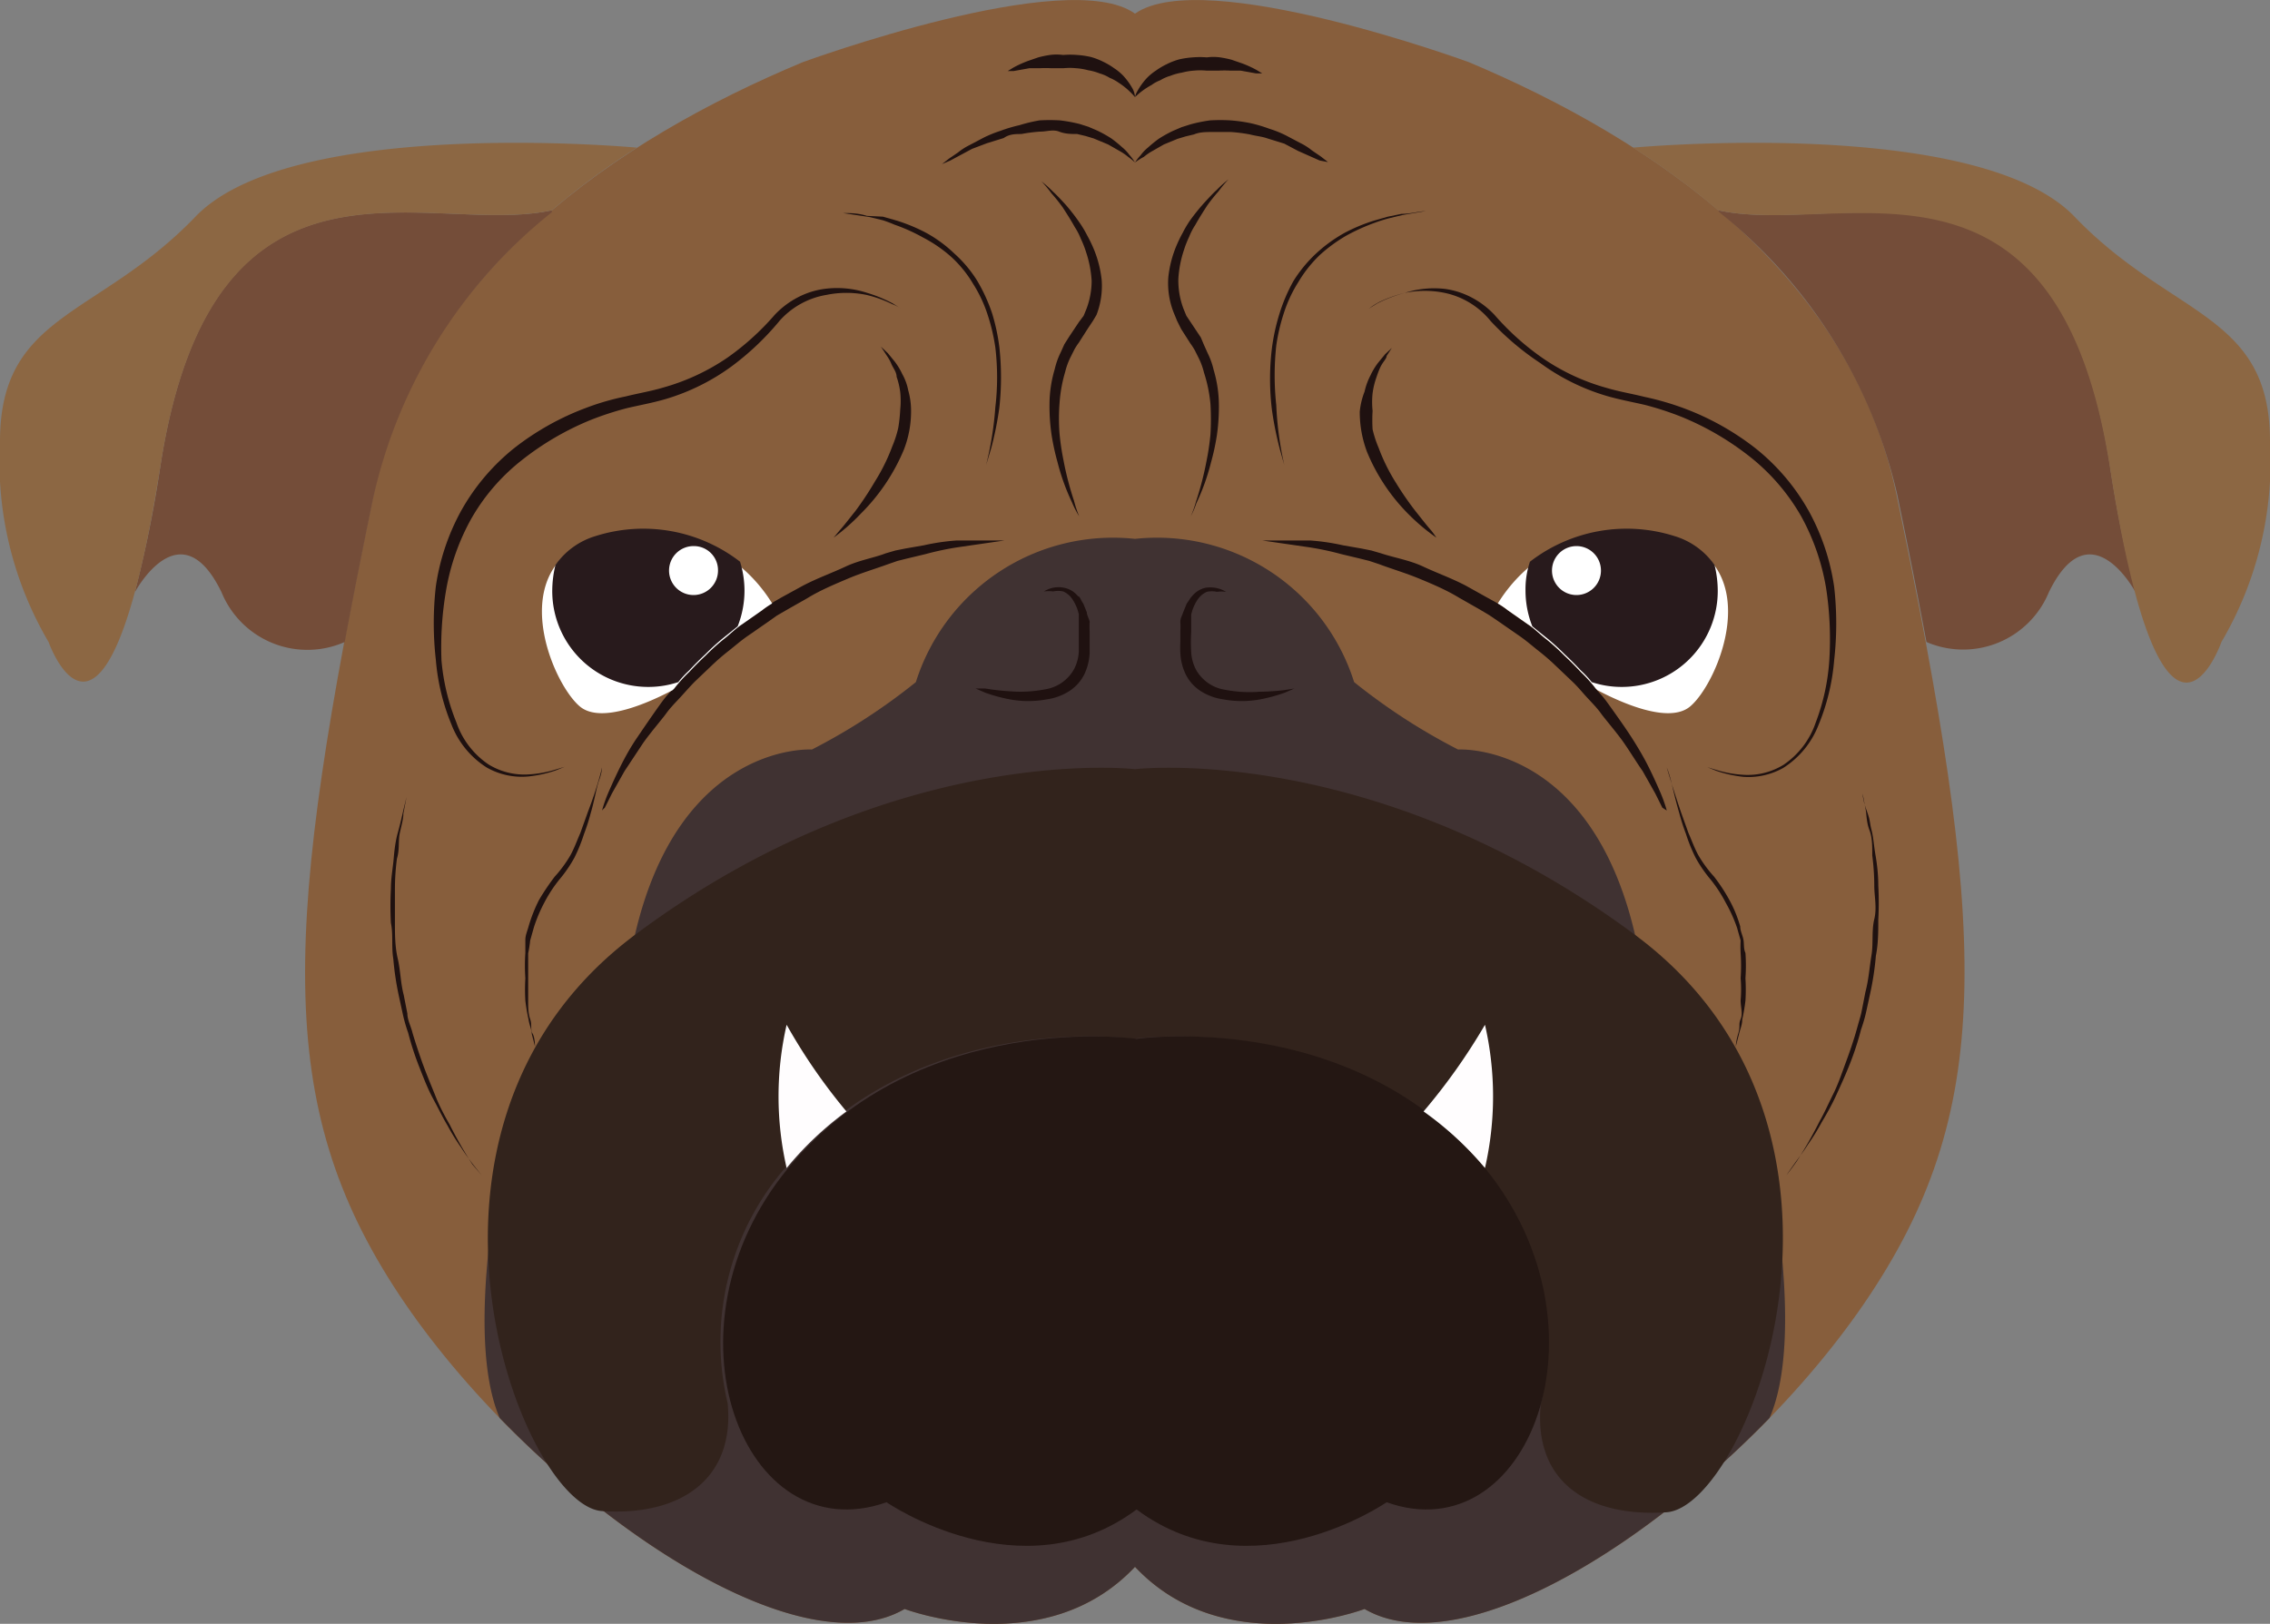 <svg xmlns="http://www.w3.org/2000/svg" viewBox="0 0 56.56 40.47"><rect x="0" y="0" width="56.56" height="40.47" fill="#808080" stroke="none"/><defs><style>.cls-1{fill:#875e3c;}.cls-2{fill:#403232;}.cls-3{fill:#32231c;}.cls-4{fill:#241713;}.cls-5{fill:#1f1110;}.cls-6{fill:#744d39;}.cls-7{fill:#8c6743;}.cls-8{fill:#fffdfe;}.cls-9{fill:#fff;}.cls-10{fill:#281a1c;}</style></defs><title>icon6</title><g id="レイヤー_2" data-name="レイヤー 2"><g id="レイヤー_3" data-name="レイヤー 3"><path class="cls-1" d="M47.25,12.31C46.1,6.79,41.16,3.47,36.6,1.55h0S30-.87,28.28.34C26.6-.87,20,1.55,20,1.55h0C15.4,3.47,10.46,6.79,9.31,12.31,7.07,23.09,6.79,27.5,9.94,32.26s9.73,9.52,12.6,7.84c0,0,3.5,1.33,5.74-1.05C30.52,41.43,34,40.1,34,40.1c2.87,1.68,9.45-3.08,12.6-7.84S49.49,23.09,47.25,12.31Z"/><path class="cls-2" d="M43.68,27.15c-.42-1.47-2.94-3.85-2.94-3.85-1.12-4.83-4.41-4.62-4.41-4.62A15.14,15.14,0,0,1,33.74,17a5.15,5.15,0,0,0-5.46-3.57A5.15,5.15,0,0,0,22.82,17a15.14,15.14,0,0,1-2.59,1.68s-3.29-.21-4.41,4.62c0,0-2.52,2.38-2.94,3.85,0,0-1.48,5.75-.43,8.19,3.37,3.47,7.85,6.07,10.09,4.76,0,0,3.5,1.33,5.74-1.05C30.52,41.43,34,40.1,34,40.1c2.24,1.31,6.72-1.29,10.09-4.76C45.16,32.9,43.68,27.15,43.68,27.15Z"/><path class="cls-3" d="M40.74,23.3c-6.51-4.83-12.46-4.13-12.46-4.13s-6-.7-12.46,4.13S13,37.53,15,37.66s3.31-.83,3.13-2.69h0a6.63,6.63,0,0,1,1.43-5.86c3.29-4,8.68-3.22,8.68-3.22s5.39-.77,8.68,3.22A6.63,6.63,0,0,1,38.39,35h0c-.18,1.86,1.09,2.82,3.13,2.69S47.25,28.13,40.74,23.3Z"/><path class="cls-4" d="M37,29.11c-3.29-4-8.68-3.22-8.68-3.22s-5.39-.77-8.68,3.22-1.12,9.59,2.45,8.33c0,0,3.36,2.32,6.23.18,2.87,2.14,6.23-.18,6.23-.18C38.08,38.7,40.25,33.1,37,29.11Z"/><path class="cls-5" d="M24.31,17.16l.24,0a6,6,0,0,0,.63.07,3.22,3.22,0,0,0,.86-.05,1,1,0,0,0,.72-.5,1.07,1.07,0,0,0,.12-.44c0-.16,0-.33,0-.49s0-.15,0-.23,0-.14,0-.21a1.08,1.08,0,0,0-.15-.36.53.53,0,0,0-.24-.21.59.59,0,0,0-.25,0,.89.89,0,0,0-.23,0,.73.73,0,0,1,.22-.09.69.69,0,0,1,.29,0,.59.59,0,0,1,.34.21c.05,0,.08.12.13.18l.09.22c0,.07.05.15.07.23a2.17,2.17,0,0,0,0,.25c0,.09,0,.17,0,.26v.27a1.36,1.36,0,0,1-.14.55,1.06,1.06,0,0,1-.41.43,1.4,1.4,0,0,1-.52.18,2.52,2.52,0,0,1-.92,0,3.93,3.93,0,0,1-.62-.17Z"/><path class="cls-5" d="M32.25,17.16l-.23.1a3.93,3.93,0,0,1-.62.17,2.52,2.52,0,0,1-.92,0,1.4,1.4,0,0,1-.52-.18,1.06,1.06,0,0,1-.41-.43,1.36,1.36,0,0,1-.14-.55,2.43,2.43,0,0,1,0-.27c0-.09,0-.17,0-.26a2.17,2.17,0,0,0,0-.25c0-.08.05-.16.07-.23l.09-.22c.05-.06.08-.13.13-.18a.6.6,0,0,1,.33-.21.76.76,0,0,1,.52.1.89.89,0,0,0-.23,0,.57.57,0,0,0-.25,0,.53.53,0,0,0-.24.21,1.08,1.08,0,0,0-.15.36c0,.07,0,.14,0,.21s0,.15,0,.23a4,4,0,0,0,0,.49,1.07,1.07,0,0,0,.12.44,1,1,0,0,0,.72.5,3.22,3.22,0,0,0,.86.05A6,6,0,0,0,32,17.2Z"/><path class="cls-6" d="M13.75,5.24C10.69,5.92,5.32,3.07,4,11.59a30.41,30.41,0,0,1-.64,3.17s1.13-2.12,2.16,0A2.31,2.31,0,0,0,8.59,16h0c.21-1.13.45-2.34.72-3.64a12.6,12.6,0,0,1,4.44-7.07Z"/><path class="cls-7" d="M13.75,5.24a19,19,0,0,1,2.12-1.56h0s-8.58-.8-11,1.72S0,7.8,0,11A8.88,8.88,0,0,0,1.21,16S2.66,20.1,4,11.59,10.69,5.92,13.75,5.24Z"/><path class="cls-6" d="M42.81,5.24c3.06.68,8.43-2.17,9.76,6.35a30.41,30.41,0,0,0,.64,3.17s-1.13-2.12-2.16,0A2.31,2.31,0,0,1,48,16h0c-.21-1.13-.45-2.34-.72-3.64a12.6,12.6,0,0,0-4.44-7.07Z"/><path class="cls-7" d="M42.81,5.24a19,19,0,0,0-2.12-1.56h0s8.58-.8,11,1.72S56.56,7.8,56.56,11A8.88,8.88,0,0,1,55.35,16s-1.45,4.15-2.78-4.36S45.87,5.92,42.81,5.24Z"/><path class="cls-8" d="M21.09,27.7a14.21,14.21,0,0,1-1.49-2.16,8,8,0,0,0,0,3.57A8.18,8.18,0,0,1,21.09,27.7Z"/><path class="cls-8" d="M35.47,27.7A15,15,0,0,0,37,25.54a8,8,0,0,1,0,3.57A8.18,8.18,0,0,0,35.47,27.7Z"/><path class="cls-5" d="M15,20.2a3.67,3.67,0,0,1,.19-.52c.07-.16.16-.36.27-.58s.24-.46.41-.71.36-.53.56-.81.22-.27.34-.42a3.51,3.51,0,0,1,.37-.41c.13-.14.27-.28.41-.41a5.66,5.66,0,0,1,.44-.4c.16-.12.3-.27.47-.38l.5-.35a2.2,2.2,0,0,1,.25-.17l.26-.15L20,14.6c.36-.19.73-.32,1.07-.48s.72-.22,1-.33l.24-.07.25-.05.46-.08a5.41,5.41,0,0,1,.82-.12l.63,0,.56,0-.55.08-.62.09a7.23,7.23,0,0,0-.8.17l-.46.11-.24.06-.23.08c-.33.12-.67.22-1,.36s-.69.29-1,.48l-.51.29-.26.15-.24.17-.49.34c-.16.11-.31.24-.46.36a5.46,5.46,0,0,0-.44.38l-.41.39c-.13.13-.25.27-.37.4s-.25.26-.35.4-.42.51-.59.76l-.45.68-.31.55-.18.36A.55.55,0,0,0,15,20.2Z"/><path class="cls-9" d="M16.8,17.16a3.51,3.51,0,0,1,.37-.41c.13-.14.27-.28.41-.41a5.66,5.66,0,0,1,.44-.4c.16-.12.3-.27.47-.38l.5-.35a2.2,2.2,0,0,1,.25-.17l0,0a3.8,3.8,0,0,0-4.43-1.62c-2.24.76-1.07,3.58-.37,4.18.53.46,1.75-.1,2.32-.4Z"/><path class="cls-10" d="M16.9,17a2.44,2.44,0,0,1,.27-.29c.13-.14.27-.28.41-.41a5.66,5.66,0,0,1,.44-.4l.36-.29a2.43,2.43,0,0,0,.17-.89,2.46,2.46,0,0,0-.11-.72,3.94,3.94,0,0,0-3.6-.64,1.88,1.88,0,0,0-1,.72,2.74,2.74,0,0,0-.08.64,2.39,2.39,0,0,0,2.4,2.4A2.36,2.36,0,0,0,16.9,17Z"/><path class="cls-9" d="M17.89,14.21a.61.61,0,1,1-.6-.6A.6.6,0,0,1,17.89,14.21Z"/><path class="cls-5" d="M41.53,20.2a3.67,3.67,0,0,0-.19-.52c-.07-.16-.16-.36-.27-.58s-.25-.46-.41-.71-.36-.53-.56-.81-.22-.27-.34-.42a3.51,3.51,0,0,0-.37-.41c-.13-.14-.27-.28-.41-.41a5.66,5.66,0,0,0-.44-.4c-.16-.12-.3-.27-.47-.38l-.5-.35a2.2,2.2,0,0,0-.25-.17l-.27-.15-.52-.29c-.36-.19-.73-.32-1.07-.48s-.72-.22-1.05-.33l-.24-.07-.25-.05-.46-.08a5.41,5.41,0,0,0-.82-.12l-.64,0-.55,0,.55.08.62.09a7.23,7.23,0,0,1,.8.17l.46.11.24.06.24.08c.32.12.66.22,1,.36s.69.29,1,.48l.51.29.25.15.25.17.49.34c.16.11.31.24.46.36a5.46,5.46,0,0,1,.44.38l.41.39c.14.13.25.27.37.4s.25.26.35.4.42.51.59.76.31.48.45.68l.31.55.18.36Z"/><path class="cls-9" d="M39.76,17.16a3.51,3.51,0,0,0-.37-.41c-.13-.14-.27-.28-.41-.41a5.66,5.66,0,0,0-.44-.4c-.16-.12-.3-.27-.47-.38l-.5-.35a2.2,2.2,0,0,0-.25-.17l0,0a3.8,3.8,0,0,1,4.43-1.62c2.24.76,1.07,3.58.37,4.18-.53.46-1.75-.1-2.32-.4Z"/><path class="cls-10" d="M39.66,17a2.44,2.44,0,0,0-.27-.29c-.13-.14-.27-.28-.41-.41a5.66,5.66,0,0,0-.44-.4l-.36-.29a2.43,2.43,0,0,1-.17-.89,2.17,2.17,0,0,1,.11-.72,3.94,3.94,0,0,1,3.6-.64,1.88,1.88,0,0,1,1,.72,2.74,2.74,0,0,1,.08.64,2.39,2.39,0,0,1-2.4,2.4A2.36,2.36,0,0,1,39.66,17Z"/><path class="cls-9" d="M38.67,14.21a.61.61,0,1,0,.61-.6A.61.61,0,0,0,38.67,14.21Z"/><path class="cls-5" d="M26.89,12.87a2.46,2.46,0,0,1-.18-.35,5.47,5.47,0,0,1-.36-1,5.92,5.92,0,0,1-.15-.69,5,5,0,0,1-.05-.79,3.12,3.12,0,0,1,.13-.84,1.9,1.9,0,0,1,.15-.42l.09-.2.12-.19.24-.36L27,7.87l.07-.17A2,2,0,0,0,27.2,7a2.79,2.79,0,0,0-.14-.72,2.52,2.52,0,0,0-.13-.33,1.59,1.59,0,0,0-.15-.29c-.1-.18-.21-.35-.3-.49a4.26,4.26,0,0,0-.28-.35,3.06,3.06,0,0,0-.25-.3,2.78,2.78,0,0,1,.29.26c.1.09.2.2.32.33a5.19,5.19,0,0,1,.36.47,2.75,2.75,0,0,1,.17.29,3.36,3.36,0,0,1,.16.33,2.79,2.79,0,0,1,.2.78,2,2,0,0,1-.13.87L27.23,8l-.12.18-.23.36a1.63,1.63,0,0,0-.11.17l-.09.18a1.74,1.74,0,0,0-.14.38,3.56,3.56,0,0,0-.14.78,4.82,4.82,0,0,0,0,.76,6.32,6.32,0,0,0,.1.67,7.74,7.74,0,0,0,.26,1A2.93,2.93,0,0,0,26.89,12.87Z"/><path class="cls-5" d="M22.45,7.69a1.14,1.14,0,0,0-.22-.11,3,3,0,0,0-.64-.23,2.49,2.49,0,0,0-1,0A2,2,0,0,0,19.42,8a6.8,6.8,0,0,1-1.19,1.13,5.37,5.37,0,0,1-1.66.82c-.31.09-.64.15-.94.22a7.6,7.6,0,0,0-.92.3,7.05,7.05,0,0,0-1.71,1,5,5,0,0,0-1.27,1.48,5.61,5.61,0,0,0-.62,1.79A8.38,8.38,0,0,0,11,16.46,5.33,5.33,0,0,0,11.37,18a2.07,2.07,0,0,0,.8,1.05,1.7,1.7,0,0,0,1,.25,2.8,2.8,0,0,0,.67-.12l.23-.07-.22.09a3.08,3.08,0,0,1-.67.15,1.77,1.77,0,0,1-1.05-.22,2.21,2.21,0,0,1-.88-1.07,5.35,5.35,0,0,1-.39-1.61,8.14,8.14,0,0,1,0-1.84,5.57,5.57,0,0,1,.63-1.88,5.33,5.33,0,0,1,1.32-1.56,6.7,6.7,0,0,1,1.78-1,6.26,6.26,0,0,1,1-.29c.32-.08.63-.13.93-.22a5.41,5.41,0,0,0,1.61-.75A6.51,6.51,0,0,0,19.3,7.85a2.15,2.15,0,0,1,.6-.45,2,2,0,0,1,.64-.2,2.4,2.4,0,0,1,1.07.1,3.44,3.44,0,0,1,.63.26Z"/><path class="cls-5" d="M20.77,13.4l.15-.18c.1-.11.23-.28.39-.48A7.85,7.85,0,0,0,21.8,12a4.7,4.7,0,0,0,.43-.87,2.74,2.74,0,0,0,.15-.46,3.8,3.8,0,0,0,.05-.46,2.1,2.1,0,0,0,0-.44,1.93,1.93,0,0,0-.09-.38c0-.12-.09-.22-.13-.32s-.09-.17-.13-.23l-.13-.2.17.16.18.22a1.7,1.7,0,0,1,.18.3,1.34,1.34,0,0,1,.15.41,1.85,1.85,0,0,1,.07.48,2.62,2.62,0,0,1-.18,1,4.91,4.91,0,0,1-1.07,1.59A5,5,0,0,1,20.77,13.4Z"/><path class="cls-5" d="M28.28,4.05a1.56,1.56,0,0,0-.17-.14,1.39,1.39,0,0,0-.22-.15l-.28-.16-.36-.15-.2-.06-.21-.05c-.14,0-.3,0-.45-.06s-.31,0-.47,0a3.78,3.78,0,0,0-.47.06c-.15,0-.3,0-.44.1l-.42.13-.37.14L23.68,4l-.21.09.18-.14.22-.15a1.5,1.5,0,0,1,.28-.18l.36-.19a3.07,3.07,0,0,1,.42-.17,3.64,3.64,0,0,1,.47-.14A4,4,0,0,1,25.9,3a4.34,4.34,0,0,1,.51,0,3.86,3.86,0,0,1,.49.09l.22.07.21.09a3.07,3.07,0,0,1,.36.2,3.2,3.2,0,0,1,.27.22,1,1,0,0,1,.18.19A1.16,1.16,0,0,1,28.28,4.05Z"/><path class="cls-5" d="M28.28,2.42a1.87,1.87,0,0,0-.41-.36,1.14,1.14,0,0,0-.22-.12,1,1,0,0,0-.25-.11,1.38,1.38,0,0,0-.29-.08,1.57,1.57,0,0,0-.3-.05,1.63,1.63,0,0,0-.31,0h-.31a2.66,2.66,0,0,0-.28,0l-.26,0-.39.07-.15,0,.13-.08a2.71,2.71,0,0,1,.37-.17l.26-.09a2.47,2.47,0,0,1,.29-.06,1.24,1.24,0,0,1,.33,0,2.08,2.08,0,0,1,.35,0,2.15,2.15,0,0,1,.34.05,1.66,1.66,0,0,1,.31.12,1.75,1.75,0,0,1,.27.16,1.32,1.32,0,0,1,.22.18,1.65,1.65,0,0,1,.24.33A.52.52,0,0,1,28.28,2.42Z"/><path class="cls-5" d="M12,29.29,11.77,29c-.08-.11-.18-.24-.28-.4a5.29,5.29,0,0,1-.34-.55c-.12-.2-.23-.43-.36-.67s-.23-.5-.34-.78a7.22,7.22,0,0,1-.28-.86,3.81,3.81,0,0,1-.13-.45l-.1-.46a7.19,7.19,0,0,1-.14-.93c-.05-.3,0-.61-.06-.9a7.85,7.85,0,0,1,0-.85c0-.27.05-.52.07-.76s.05-.45.1-.63.09-.35.12-.48.1-.42.1-.42l-.08.42c0,.14-.05.3-.09.49s0,.4-.07.63a5.9,5.9,0,0,0-.05.75c0,.27,0,.55,0,.84s0,.6.07.9.07.61.15.91l.09.46c0,.15.08.3.12.45s.18.58.28.85.21.53.31.78.22.47.34.68a10.54,10.54,0,0,0,.57,1Z"/><path class="cls-5" d="M24.57,11.59a8.34,8.34,0,0,0,.23-1.44,6.32,6.32,0,0,0,0-1.49,4.75,4.75,0,0,0-.19-.81,3.36,3.36,0,0,0-.36-.77,2.94,2.94,0,0,0-.54-.67A3.42,3.42,0,0,0,23,5.92a4.44,4.44,0,0,0-.71-.32A3.58,3.58,0,0,0,22,5.49l-.33-.08L21,5.31l-.46,0-.4,0h.4l.46,0c.18,0,.38,0,.6.07L22,5.4l.35.1a4.3,4.3,0,0,1,.74.31,3.32,3.32,0,0,1,.69.51,3.12,3.12,0,0,1,.57.68,4.22,4.22,0,0,1,.37.81,5,5,0,0,1,.18.84,6.91,6.91,0,0,1,0,1.51,8.41,8.41,0,0,1-.2,1Z"/><path class="cls-5" d="M15,19.13s0,.12-.07.31-.11.48-.21.82a5.31,5.31,0,0,1-.17.53,4.07,4.07,0,0,1-.24.59,3.37,3.37,0,0,1-.38.55,3.47,3.47,0,0,0-.37.57,3.7,3.7,0,0,0-.26.62l-.09.32a3.06,3.06,0,0,1-.05.32c0,.22,0,.42,0,.62s0,.38,0,.55,0,.33.05.47,0,.26.06.36.06.32.06.32l-.08-.31c0-.1-.06-.22-.08-.36a4.56,4.56,0,0,1-.08-.47,4.66,4.66,0,0,1,0-.56,4.51,4.51,0,0,1,0-.63c0-.11,0-.22,0-.33s.05-.22.08-.33a3.77,3.77,0,0,1,.26-.66,5.87,5.87,0,0,1,.39-.58,3.13,3.13,0,0,0,.39-.53c.1-.18.17-.38.25-.56l.19-.53C14.9,19.58,15,19.13,15,19.13Z"/><path class="cls-5" d="M29.67,12.87a2.93,2.93,0,0,0,.13-.37,7.74,7.74,0,0,0,.26-1,6.32,6.32,0,0,0,.1-.67,6.42,6.42,0,0,0,0-.76A3.56,3.56,0,0,0,30,9.29a1.74,1.74,0,0,0-.14-.38l-.09-.18a1.63,1.63,0,0,0-.11-.17l-.23-.36L29.33,8l-.09-.22a2,2,0,0,1-.13-.87,2.79,2.79,0,0,1,.2-.78,3.36,3.36,0,0,1,.16-.33,2.75,2.75,0,0,1,.17-.29A5.19,5.19,0,0,1,30,5.06c.12-.13.22-.24.32-.33a2.78,2.78,0,0,1,.29-.26,3.06,3.06,0,0,0-.25.3,4.26,4.26,0,0,0-.28.35c-.09.14-.2.31-.3.49a1.59,1.59,0,0,0-.15.29,2.52,2.52,0,0,0-.13.33,2.79,2.79,0,0,0-.14.72,2,2,0,0,0,.13.75l.07.17.12.18.24.36L30,8.6l.09.2a1.9,1.9,0,0,1,.15.42,3.12,3.12,0,0,1,.13.84,5,5,0,0,1-.05.79,5.92,5.92,0,0,1-.15.69,5.47,5.47,0,0,1-.36,1A2.46,2.46,0,0,1,29.67,12.87Z"/><path class="cls-5" d="M34.11,7.69l.21-.13A3.44,3.44,0,0,1,35,7.3,2.4,2.4,0,0,1,36,7.2a2,2,0,0,1,.64.2,2.15,2.15,0,0,1,.6.45,6.51,6.51,0,0,0,1.19,1.07,5.29,5.29,0,0,0,1.61.75c.3.09.61.14.93.22a7,7,0,0,1,1,.29,6.7,6.7,0,0,1,1.78,1,5.33,5.33,0,0,1,1.32,1.56,5.57,5.57,0,0,1,.63,1.88,8.14,8.14,0,0,1,0,1.84,5.35,5.35,0,0,1-.39,1.61,2.21,2.21,0,0,1-.88,1.07,1.77,1.77,0,0,1-1,.22,3.08,3.08,0,0,1-.67-.15l-.22-.09.23.07a2.8,2.8,0,0,0,.67.12,1.7,1.7,0,0,0,1-.25,2.07,2.07,0,0,0,.8-1.05,5.33,5.33,0,0,0,.34-1.56,8.38,8.38,0,0,0-.08-1.79,5.61,5.61,0,0,0-.62-1.79,5.15,5.15,0,0,0-1.27-1.48,7.05,7.05,0,0,0-1.71-1,7.6,7.6,0,0,0-.92-.3c-.3-.07-.63-.13-.94-.22a5.37,5.37,0,0,1-1.66-.82A6.8,6.8,0,0,1,37.14,8,2,2,0,0,0,36,7.3a2.46,2.46,0,0,0-1,0,3.2,3.2,0,0,0-.64.23A1.77,1.77,0,0,0,34.11,7.69Z"/><path class="cls-5" d="M35.79,13.4a5,5,0,0,1-.66-.55,4.76,4.76,0,0,1-1.07-1.59,2.82,2.82,0,0,1-.18-1A1.85,1.85,0,0,1,34,9.76a1.66,1.66,0,0,1,.15-.41,1.7,1.7,0,0,1,.18-.3l.18-.22.17-.16-.13.2c0,.06-.08.14-.13.23s-.09.2-.13.32a1.93,1.93,0,0,0-.09.38,2.1,2.1,0,0,0,0,.44,3.8,3.8,0,0,0,0,.46,2.74,2.74,0,0,0,.15.46,4.7,4.7,0,0,0,.43.87,7.85,7.85,0,0,0,.49.71c.16.2.29.37.39.48A2.21,2.21,0,0,1,35.79,13.4Z"/><path class="cls-5" d="M28.28,4.05a1.16,1.16,0,0,1,.14-.18,1,1,0,0,1,.18-.19,3.2,3.2,0,0,1,.27-.22,3.07,3.07,0,0,1,.36-.2l.21-.09.22-.07A3.86,3.86,0,0,1,30.15,3a4.34,4.34,0,0,1,.51,0,4,4,0,0,1,.5.07,3.64,3.64,0,0,1,.47.14,2.63,2.63,0,0,1,.42.17l.36.19a1.5,1.5,0,0,1,.28.18l.22.15.18.14L32.88,4l-.54-.24L32,3.58l-.42-.13c-.14-.05-.29-.06-.44-.1a4,4,0,0,0-.47-.06c-.16,0-.32,0-.47,0s-.31,0-.45.06l-.21.05-.2.06L29,3.6l-.28.16a1.39,1.39,0,0,0-.22.15A1.56,1.56,0,0,0,28.28,4.05Z"/><path class="cls-5" d="M28.28,2.42a.52.52,0,0,1,.06-.15,1.65,1.65,0,0,1,.24-.33,1.32,1.32,0,0,1,.22-.18,1.75,1.75,0,0,1,.27-.16,1.66,1.66,0,0,1,.31-.12,2.15,2.15,0,0,1,.34-.05,2.08,2.08,0,0,1,.35,0,1.24,1.24,0,0,1,.33,0,2.47,2.47,0,0,1,.29.06l.26.09a2.71,2.71,0,0,1,.37.17l.13.08-.15,0-.39-.07-.26,0a2.66,2.66,0,0,0-.28,0h-.31a1.63,1.63,0,0,0-.31,0,1.57,1.57,0,0,0-.3.05,1.38,1.38,0,0,0-.29.08,1,1,0,0,0-.25.11.91.91,0,0,0-.22.12A1.87,1.87,0,0,0,28.28,2.42Z"/><path class="cls-5" d="M44.51,29.29s.1-.12.26-.35a10.54,10.54,0,0,0,.57-1c.12-.21.22-.44.34-.68s.21-.51.31-.78.2-.56.28-.85.09-.3.12-.45l.09-.46c.08-.3.1-.61.15-.91s0-.61.07-.9,0-.57,0-.84a5.9,5.9,0,0,0-.05-.75c0-.23,0-.45-.07-.63s-.07-.35-.09-.49l-.08-.42s0,.15.1.42.07.29.12.48.06.4.1.63.07.49.07.76a7.85,7.85,0,0,1,0,.85c0,.29,0,.6-.06.9a7.19,7.19,0,0,1-.14.93l-.1.46a3.81,3.81,0,0,1-.13.45,7.22,7.22,0,0,1-.28.86c-.11.28-.23.54-.34.78s-.24.47-.36.67a5.29,5.29,0,0,1-.34.55c-.1.16-.2.29-.28.4S44.51,29.29,44.51,29.29Z"/><path class="cls-5" d="M32,11.59l-.11-.39a8.41,8.41,0,0,1-.2-1,6.34,6.34,0,0,1,0-1.51,5,5,0,0,1,.18-.84A4.22,4.22,0,0,1,32.23,7a3.38,3.38,0,0,1,.56-.68,3.67,3.67,0,0,1,.7-.51,4.3,4.3,0,0,1,.74-.31l.35-.1.34-.07c.22,0,.42-.06.6-.07l.46,0h.4l-.4,0-.46,0-.58.1-.33.08a3.58,3.58,0,0,0-.35.11,4.88,4.88,0,0,0-.71.32,3.82,3.82,0,0,0-.67.49,3.2,3.2,0,0,0-.53.67,3.36,3.36,0,0,0-.36.77,4.75,4.75,0,0,0-.19.81,6.91,6.91,0,0,0,0,1.49A8.34,8.34,0,0,0,32,11.59Z"/><path class="cls-5" d="M41.53,19.13s.13.45.35,1.1l.19.53c.08.18.15.38.25.56a3.13,3.13,0,0,0,.39.53,4.45,4.45,0,0,1,.38.58,3.16,3.16,0,0,1,.27.66c0,.11.06.22.08.33s0,.22.05.33a4.51,4.51,0,0,1,0,.63,4.66,4.66,0,0,1,0,.56,4.56,4.56,0,0,1-.08.47c0,.14-.06.26-.08.36l-.08.31s0-.12.06-.32,0-.22.06-.36,0-.29,0-.47a3.25,3.25,0,0,0,0-.55,4.43,4.43,0,0,0,0-.62,3.06,3.06,0,0,1,0-.32l-.09-.32A3.7,3.7,0,0,0,43,22.5a3.47,3.47,0,0,0-.37-.57,3.37,3.37,0,0,1-.38-.55,4.07,4.07,0,0,1-.24-.59,5.31,5.31,0,0,1-.17-.53c-.1-.34-.16-.62-.21-.82S41.53,19.13,41.53,19.13Z"/></g></g></svg>